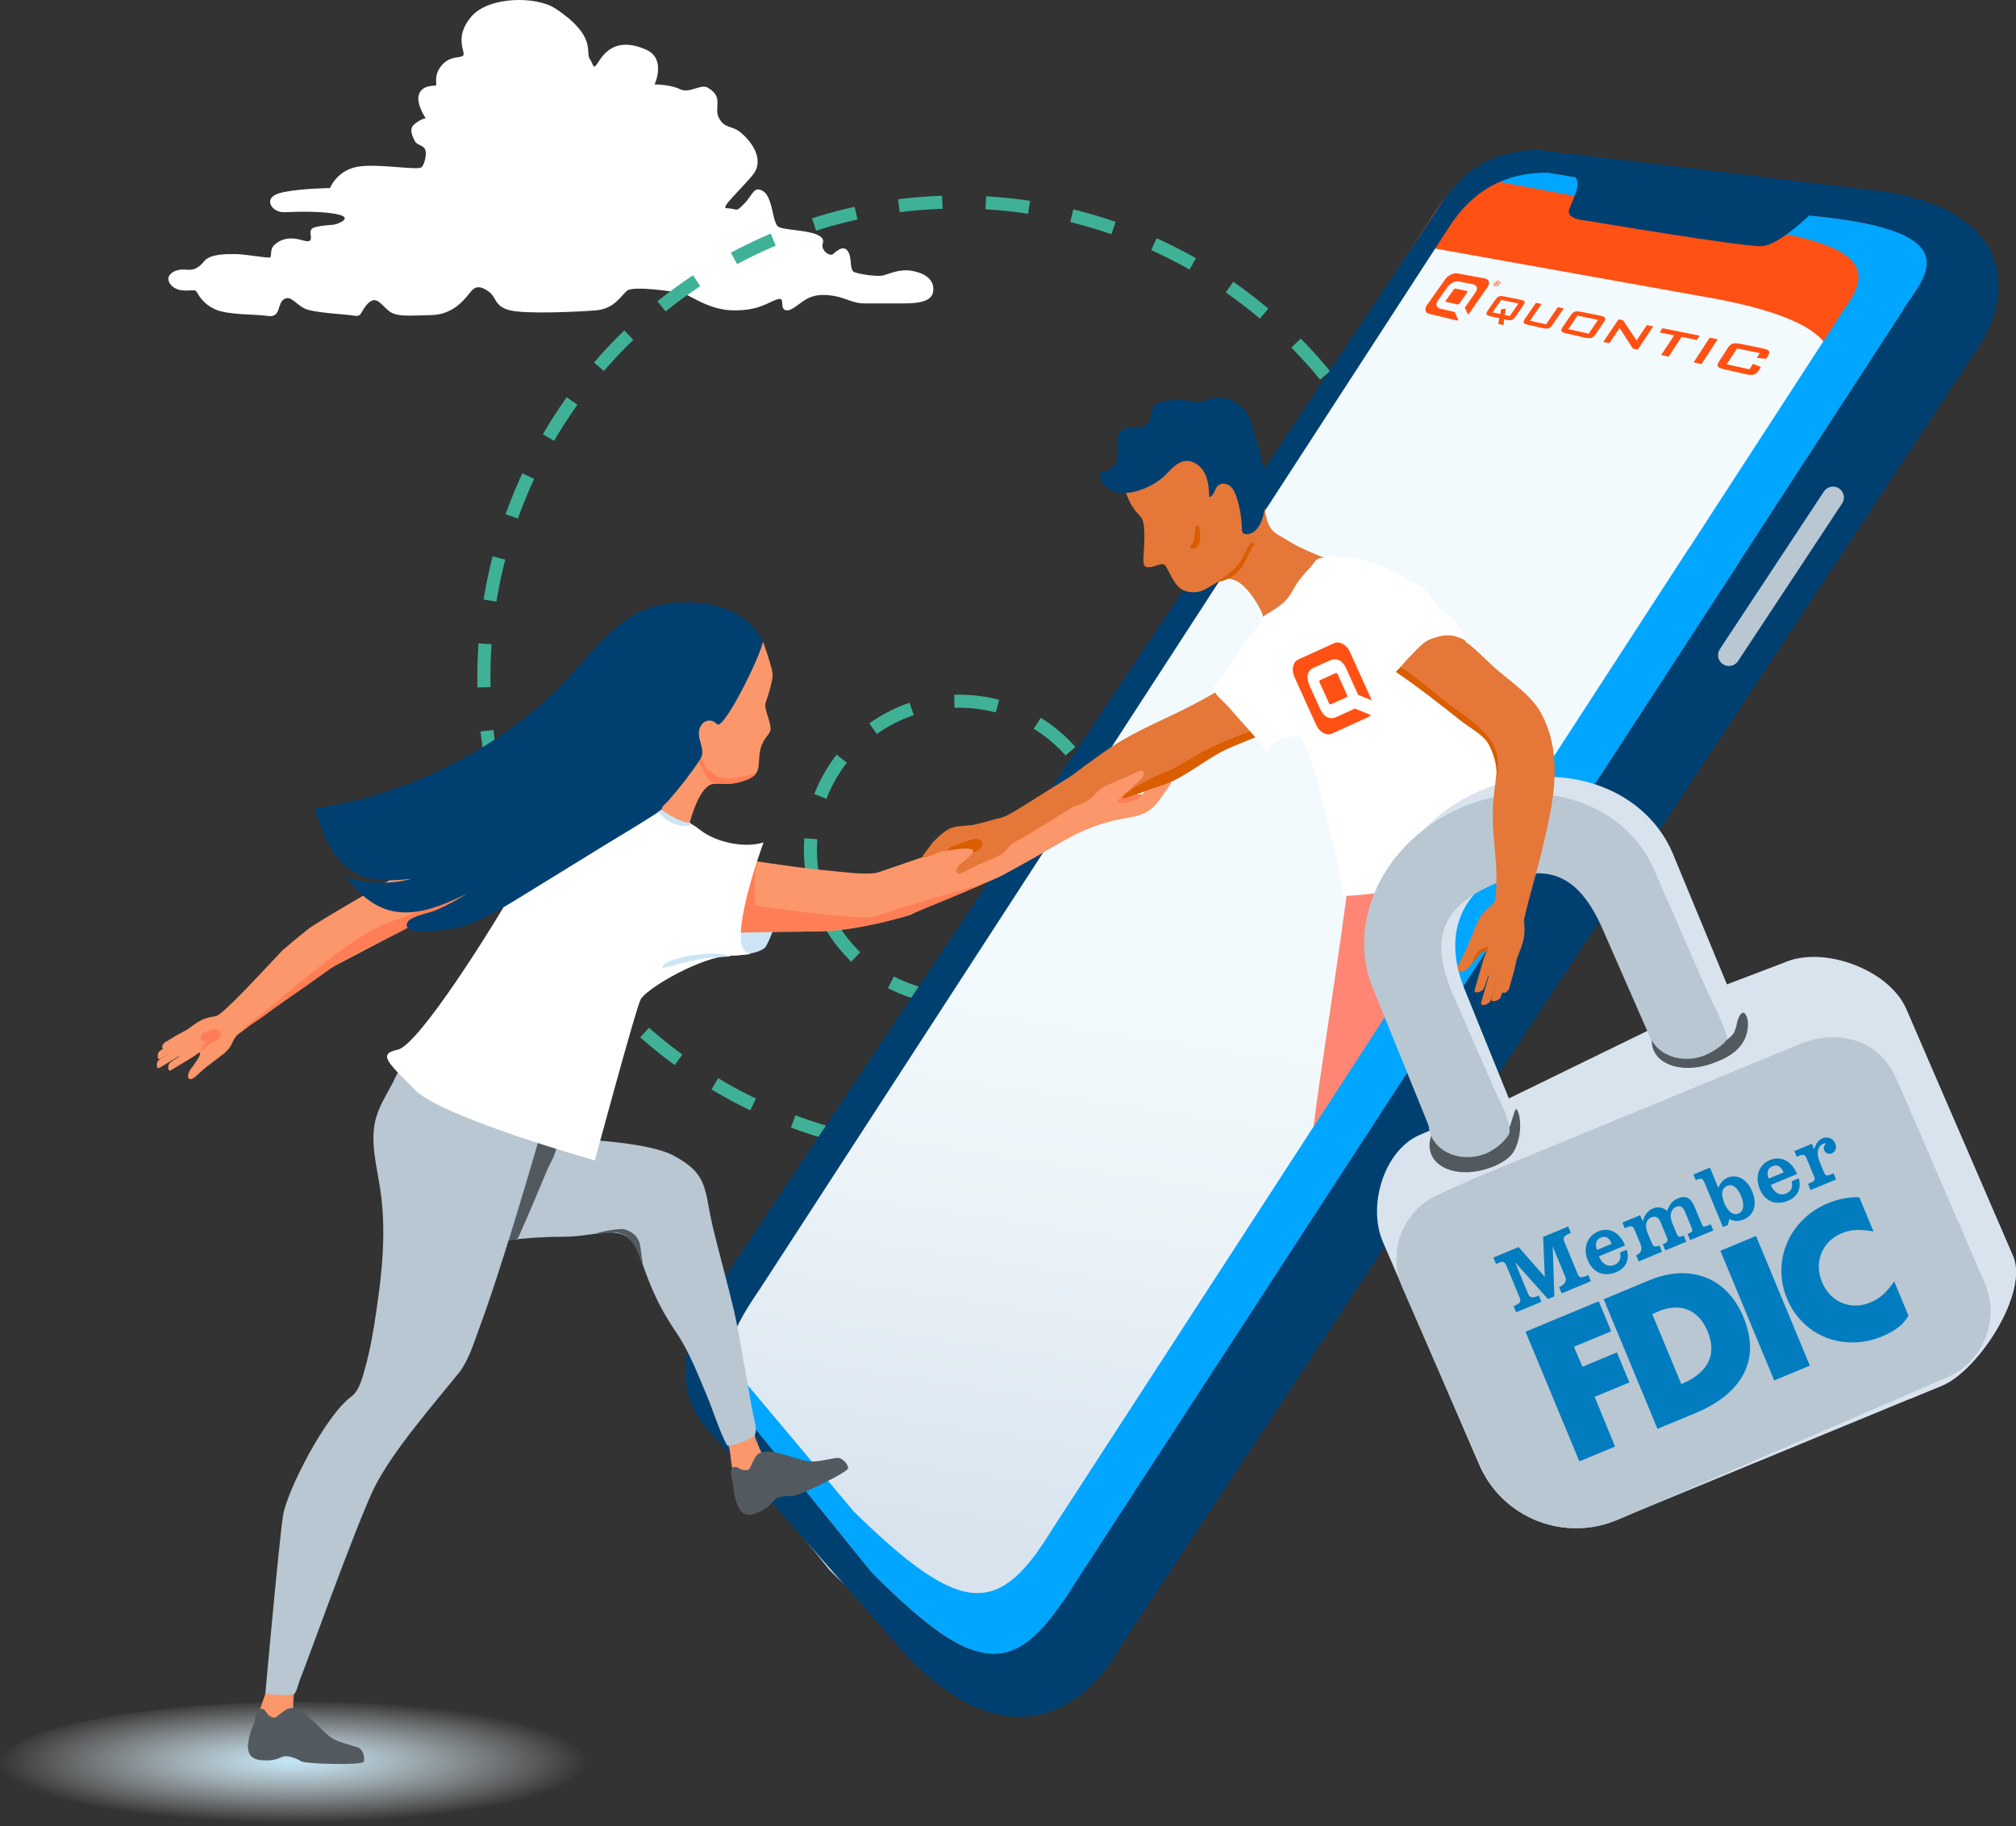 <svg xmlns="http://www.w3.org/2000/svg" xmlns:xlink="http://www.w3.org/1999/xlink" id="Layer_2" viewBox="0 0 463.15 419.46"><rect x="0" y="0" width="463.15" height="419.46" fill="#333333" stroke="none"/><defs><style>.cls-1{fill:#fff;}.cls-2{fill:#da5d00;}.cls-3{fill:#fb976a;}.cls-4{fill:#ff7e55;}.cls-5{fill:#e57738;}.cls-6{fill:#004071;}.cls-7,.cls-8,.cls-9,.cls-10{fill-rule:evenodd;}.cls-7,.cls-11{fill:#525a60;}.cls-8{fill:#d8e3ee;}.cls-9,.cls-12{fill:#b8c7d2;}.cls-13{stroke:#b8c7d2;stroke-linecap:round;stroke-width:5px;}.cls-13,.cls-14,.cls-15{fill:none;}.cls-13,.cls-15{stroke-miterlimit:10;}.cls-16{fill:url(#radial-gradient);}.cls-17{fill:#cbe5f4;}.cls-10{fill:#007cbf;}.cls-18{fill:#00a6ff;}.cls-19{fill:#ff5114;}.cls-20{fill:url(#linear-gradient);}.cls-21{fill:#ff8674;}.cls-15{stroke:#3fb196;stroke-dasharray:0 0 10 10;stroke-width:3px;}</style><linearGradient id="linear-gradient" x1="1015.63" y1="750.72" x2="947.25" y2="432.3" gradientTransform="translate(-415.58 -698.15) rotate(20.69)" gradientUnits="userSpaceOnUse"><stop offset="0" stop-color="#d8e3ee"></stop><stop offset=".24" stop-color="#ebf3f8"></stop><stop offset=".41" stop-color="#f3fafd"></stop></linearGradient><radialGradient id="radial-gradient" cx="921.7" cy="-432.47" fx="921.7" fy="-432.47" r="50.48" gradientTransform="translate(-1167.79 525.69) scale(1.34 .28)" gradientUnits="userSpaceOnUse"><stop offset="0" stop-color="#c4e6f6"></stop><stop offset=".13" stop-color="#cae8f6" stop-opacity=".9"></stop><stop offset=".41" stop-color="#d9eff9" stop-opacity=".63"></stop><stop offset=".81" stop-color="#f2f9fd" stop-opacity=".21"></stop><stop offset="1" stop-color="#fff" stop-opacity="0"></stop></radialGradient></defs><g id="Illustration"><g><path class="cls-1" d="M64.88,44.18c4.86-.97,10.93-.97,10.93-.97,0,0,1.46-3.89,6.07-4.86,4.62-.97,14.33,.97,15.06,0,.73-.97,1.21-3.4,.61-4.25s-1.82-.73-2.31-1.82-1.46-2.67,.12-3.89,2.46-1.21,2.46-1.21c0,0-2.46-3.52-1.49-5.71,.97-2.19,3.77-1.58,3.89-1.94s-.61-2.43,1.34-4.62c1.94-2.19,4.25-1.46,4.86-2.19,.61-.73-2.19-4.13,1.82-8.87,4.01-4.74,14.97-4.78,19.34-1.9,9.58,6.31,6.89,10.04,7.86,11.49s.73,2.43,1.58,1.46c.85-.97,3.23-7.09,11.38-3.51,4.76,2.09,1.98,8,1.98,8,0,0,3.64,0,5.83,1.09,2.19,1.09,4.73-1.27,6.35-.36,3.89,2.19,1.3,4.62,2.64,7.05s2.92,1.58,4.98,3.28c2.06,1.7,5.83,6.07,2.67,9.84-3.16,3.77-7.37,7.47-5.95,7.53,2.79,.12,1.94,1.09,4.01-.97,2.06-2.06,2.19-4.13,4.25-3.04,2.06,1.09,2.31,5.71,2.92,7.05,.61,1.34,.12,1.46,5.1,2.06s6.32,1.58,5.83,3.04,1.58,3.12,2.43,2.35c.85-.77,2.43-2.11,3.4-.53,.97,1.58,.24,4.25,1.46,4.74,1.21,.49,5.34,1.09,6.68,.73,1.34-.36,3.64-1.46,6.19-1.09,2.55,.36,5.35,1.58,5.25,4.37-.07,1.96-1.49,3.16-6.71,3.16-5.22,0-6.44,0-9.11,0-2.67,0-4.13-1.21-6.92-1.7-2.79-.49-4.74-.24-6.44,.73s-3.77,3.16-4.98,2.43c-1.21-.73,.36-3.16-1.94-2.31-2.31,.85-4.13,2.48-9.72,2.45-5.59-.02-9.72-3.3-11.42-3.79s-11.66-1.94-13.12-.73c-1.46,1.21-2.92,4.18-7.17,4.52-4.25,.34-16.03,.88-19.67,0-3.64-.88-3.16-2.94-4.74-4.15s-2.92-1.7-4.13-.36-3.77,5.47-9.23,5.59c-5.47,.12-8.14,.49-9.96-1.09-1.82-1.58-2.79-3.4-4.62-1.58-1.82,1.82-1.21,3.16-3.28,2.8-2.06-.37-9.35-.61-11.42-1.7-2.06-1.09-3.04-3.04-4.62-2.06-1.58,.97-.61,4.26-3.64,3.83-3.04-.43-9.23-.18-12.15-1.52-2.92-1.34-3.77-3.28-4.25-4.01s-1.09-.12-3.4-.36c-2.31-.24-3.77-2.31-2.79-3.52,.97-1.21,2.55-1.34,4.01-1.21,1.46,.12,2.55-.28,3.89-1.94s4.86-1.66,7.05-1.66c2.19,0,7.41,.93,8.02,.81,.61-.12-.12-1.82,1.09-2.92s2.67-1.58,4.37-1.46c1.7,.12,3.4,1.09,3.89,.36,.49-.73-.73-2.43,.97-2.92,1.7-.49,3.52-.49,4.37-.61s4.49-1.46,1.21-2.31c-3.28-.85-9.49-.69-12.52-.56-3.04,.12-5.33-3.57-.47-4.54Z"></path><circle class="cls-15" cx="220.18" cy="155.41" r="109.01"></circle><path class="cls-15" d="M254.56,195.25c0,18.88-15.31,34.19-34.19,34.19-18.88,0-34.19-15.31-34.19-34.19s15.31-34.19,34.19-34.19,34.19,15.31,34.19,34.19Z"></path><g><path class="cls-20" d="M328.71,56.91c5.17-7.74,7.05-17.79,17.17-17.78l60.3,9.85c39.17,3.65,25.12,15.06,21.08,22.26L237.26,363.2c-13.23,21.41-21.57,22.62-46.63-2.51l-28.19-34.81c-10.2-12.59,1.87-23.14,7.04-30.89L328.71,56.91Z"></path><path class="cls-19" d="M414.11,96.03c4.04-7.2,19.84-19.55-18.94-27.21l-66.46-11.91c-6.76,0-8.12,8.94-12.5,12.52l13.73-21.16c5.17-7.74,12.22-12.09,22.35-12.07l60.3,9.85c39.17,3.65,25.12,15.06,21.08,22.26L243.67,360.27c-3.39,5.49-6.47,9.64-9.58,12.37L414.11,96.03Z"></path><path class="cls-18" d="M167.52,313.1l28.65,34.12c25.3,24.76,33.44,23.84,45.81,3.74L421.63,74.18c3.75-6.78,17.21-17.29-21.32-21.91l-58.3-10.95c4.13-2.94,7.43-1.68,13.52-1.67l60.3,9.85c39.17,3.65,25.12,15.06,21.08,22.26L246.92,363.72c-13.23,21.41-21.57,22.62-46.63-2.51l-28.19-34.81c-3.99-4.93-5.22-9.52-4.94-13.75,.12,.15,.23,.3,.36,.45Z"></path><path class="cls-6" d="M331.24,46.52l-168.61,252.66c-5.17,7.74-8.25,19.92-.45,28.7l46.96,53.4c25.05,25.13,42.23,8.21,48.1-2.79L455.19,78.71c7.57-12.6,6.12-29.96-21.47-34.59l-80.13-9.67c-10.12-.01-17.18,4.33-22.35,12.07Zm1.94,5.21c5.17-7.74,12.22-12.09,22.35-12.07l6.36,1.04c1.42,1.6-.37,4.71-1.37,7.28-.96,2.48,4.07,2.72,4.07,2.72,0,0,36.26,6.13,40.24,5.84,3.34-.24,9.07-5.4,10.82-7.05l.17,.03c39.17,3.65,25.12,15.06,21.08,22.26L246.92,363.72c-13.23,21.41-21.57,22.62-46.63-2.51l-28.19-34.81c-10.2-12.59-2.41-22.99,2.75-30.74L333.19,51.73Z"></path><line class="cls-13" x1="397.2" y1="150.48" x2="421.11" y2="114.27"></line></g><ellipse class="cls-16" cx="70.33" cy="405.19" rx="70.33" ry="14.27"></ellipse><path class="cls-3" d="M173.4,329.67c0,1.51,.34,3.02,.99,4.38,.19,.39,.41,.79,.44,1.23,.05,.8-.53,1.49-1.08,2.08-.62,.66-1.25,1.34-2.06,1.75-4.47,2.26-3.33-5.14-4.42-7.29,2.18-.37,4.11-1.58,5.98-2.77,.3,1.29,.74,2.54,1.3,3.74,.69,1.44,.99,2.7-.42,3.79"></path><path class="cls-3" d="M67.69,388.36c-.67,1.35-1.03,2.86-1.05,4.37,0,.44,.01,.89-.15,1.29-.31,.74-1.14,1.1-1.89,1.39-.85,.32-1.71,.65-2.62,.66-5.01,.05-.71-6.09-.73-8.5,2.12,.63,4.39,.4,6.59,.17-.3,1.29-.47,2.61-.49,3.93-.02,1.6-.31,2.86-2.05,3.21"></path><path class="cls-5" d="M218.45,194.65s-1.81,3.53-2.3,3.98-2.08,.62-1.59-.3c.84-1.59,2.01-4.08,2.39-4.26s1.05,.38,1.5,.58Z"></path><path class="cls-5" d="M217.02,194.13s-1.81,3.53-2.3,3.98-2.08,.62-1.59-.3c.84-1.59,2.01-4.08,2.39-4.26s1.05,.38,1.5,.58Z"></path><path class="cls-5" d="M220.37,194.01s-1.53,3.06-2.02,3.51c-.49,.45-2.35,1.1-1.87,.17,.84-1.59,2.01-4.08,2.39-4.26,.38-.18,1.05,.38,1.5,.58Z"></path><path class="cls-21" d="M302.94,269.08c5.2-9.2,10.6-18.3,16.15-27.3,2.61-4.24,7.64-3.67,10.4-1.01-.4-4.63-1.71-9.16-4.41-13.04-2.35-3.38,2.07-11.84-2.07-10.79-3.38,.85-11.6-26.93-12.01-23.68-4.38,35.09-9.48,62.04-10.84,80.55,.95-1.58,1.89-3.16,2.78-4.73Z"></path><path class="cls-21" d="M322.94,235.42c6.8-16.3,16.63-31.3,23.92-47.43-.71-1.57-1.43-3.13-2.57-4.46-3.42-3.98-11.28-5.03-16.25-4.23-3.34,.53-6.56,1.64-9.62,2.97-2.08,.9-5.87-1.88-6.88,.08-.34,.67,2.47,8.07,2.72,10.52,1.56,15.29,5.37,31.27,8.67,42.54Z"></path><path class="cls-14" d="M305.26,189.25c14.68-.43,29.31-2.46,43.56-6.04l-20.13-53.1c-4.24-11.2-9.08-23.15-19.15-29.64-10.24-6.6-23.38-5.91-35.52-5"></path><path class="cls-5" d="M302.73,138.66c-6.1,5.18-18.02,16.89-22.25,19.59-2.14,1.37-4.4,2.57-6.65,3.75-6.15,3.21-12.79,5.77-18.57,9.63-4.31,2.88-8.49,6.11-12.64,9.23-.58,.44,.18,9.69,.73,9.4,6.68-3.55,22.52-9.71,22.52-9.71,4.47-2.26,8.8-6.3,13.34-8.42,3.55-1.66,7.13-3.26,10.76-4.75,3.27-1.34,6.34-2.88,9.59-4.2,3.76-1.52,7.25-3.69,10.3-6.35,2.47-2.16,6.26-5.34,6.47-8.82,.4-6.46-9.52-12.82-13.61-9.34Z"></path><path class="cls-5" d="M260.29,116.51c.87,1.37,.35,.55,1.87,2.33,1.07,1.26,.71,5.93,.62,7.84-.04,.76-.35,3.17,.38,3.46,1.84,.74,3.9-1.64,4.8,.11,1.98,3.85,2.93,6.1,6.92,5.75,2.17-.19,4.27-2.38,6.43-2.95,1.85-.49,3.58,.74,4.81,2,1.47,1.5,2.61,3.32,3.56,5.17,.91,1.77,1.44,6.57,3.55,6.96,.96,.18,1.94-.14,2.86-.46,1.05-.36,2.11-.73,3.01-1.39,1.05-.77,1.79-1.87,2.45-3,1.38-2.36,2.49-4.94,2.96-7.65,.08-.43,.22-6.36,1.64-5.86-2.53-.89-5.02-1.92-7.44-3.07-1.75-.83-3.3-1.92-4.99-2.84-3.13-1.71-2.93-5.42-3.55-8.5-.61-3.01-2.02-5.78-3.42-8.51-1.64-3.21-3.39-6.53-6.32-8.63-3.52-2.52-8.39-2.79-12.38-1.11-4.14,1.74-6.39,4.98-8.71,8.61-2.27,3.55-1.28,8.28,.92,11.74Z"></path><g><path class="cls-3" d="M42.39,239.76s-5.67,3.39-6.08,3.91-.45,2.12,.43,1.56c1.52-.97,6.2-3.63,6.35-4.03s-.46-1.01-.7-1.44Z"></path><path class="cls-3" d="M42.58,237.7s-5.67,3.39-6.08,3.91c-.41,.53-.45,2.12,.43,1.56,1.52-.97,6.2-3.63,6.35-4.03s-.46-1.01-.7-1.44Z"></path><path class="cls-3" d="M45.02,235.9c-.4,.07-2.14,.72-2.3,.79-.67,.29-1.29,.69-1.95,1.02-.62,.31-1.46,.9-2.06,1.24s-.97,.45-1.33,1.05c-.28,.48-.06,1.21,.58,.8,1.52-.97,6.2-3.63,6.35-4.03,.15-.42,1.1-.93,.71-.87Z"></path><path class="cls-3" d="M45.01,240.31s-5.67,3.39-6.08,3.91c-.41,.53-.45,2.12,.43,1.56,1.52-.97,6.2-3.63,6.35-4.03,.14-.4-.46-1.01-.7-1.44Z"></path><path class="cls-3" d="M64.9,218.29c-3.47,3.6-13.65,14.86-15.3,15.1-3.83,.57-4.58,1.77-7.81,3.96-1.17,.79-.57,.83-1.09,1.64,.03,.06,.06,.12,.08,.18,.34,.89,.34,1.87,.36,2.81,0,.24,0,.49,.02,.73,0,.1,0,.2,.01,.3,0,.04,0,.05,0,.06,.49-.1,1.01-.22,1.58-.39l3.17-.93s.24,.45-.53,1.56c-1.01,1.48-.82,1.33-1.36,1.95-.54,.62-.97,1.67-.78,2.26,.17,.53,.85,.59,2.11-.61,1.26-1.2,1.41-1.37,3.83-3.19,2.26-1.69,2.9-2.15,3.63-3.2,.73-1.05,.77-2.17,2.48-3.49,1.7-1.32,21.33-15.05,21.33-15.05,0,0-10.63-4.85-11.74-3.7Z"></path><g><path class="cls-3" d="M70.97,213.28c2.03-1.63,19.49-11.53,19.35-11.65-.14-.12,11.59-6.17,19.47-7.8,2.58-.53,13.72-2.94,20.06-4.21,2.02,5.46-.6,11.75,2.13,16.87-8.25,.4-15.61,.77-18.27,1.04-6.72,.68-18.03,4.38-20.32,5.7,0,0-15.49,8.09-17.92,9.39-2.2,2.09-8.51-2.51-10.57-4.33,3.46-2.98,5.05-4.19,6.07-5.01Z"></path><path class="cls-4" d="M93.3,210.41c6.9-2.87,14.38-5.47,23.73-7.04,2.36-.4,7.82-1.77,11.27-2.44,.47,1.12-18.47,5.74-19.23,7.37-6.79,1.77-12.61,3.15-15.68,4.94-3.59,2.1-9.44,4.23-16.75,8.76-2.01,1.25-5.03,3.62-7.5,5.3-2,1.36-3.99,2.75-5.96,4.16-1.69,1.21-3.33,2.58-5.13,3.62-.28,.16-3.61,2.78-3.39,2.55,1.04-1.07,2.91-2.97,4.14-3.82,.98-.68,1.95-1.34,2.85-2.1,.91-.78,1.83-1.55,2.75-2.32,1.62-1.36,3.26-2.71,4.9-4.05,2.53-2.06,5.09-4.1,7.7-6.05,1.78-1.33,3.58-2.63,5.44-3.83,1.24-.8,2.51-1.57,3.83-2.24,.93-.47,1.89-.89,2.86-1.26,.84-.32,1.7-.6,2.54-.91,.55-.2,1.09-.4,1.62-.63Z"></path></g><path class="cls-4" d="M47.5,240.37c-.29,.24-.56,.51-.82,.76-.04,.04-.69,.52-.67,.45,.2-.76,.63-1.47,1.22-2,.09-.08,.2-.19,.17-.31-.04-.16-.26-.18-.42-.17-.24,0-.48,0-.69-.13s-.35-.36-.29-.59c.05-.21,.25-.35,.36-.53,.09-.15,.12-.32,.22-.46,.13-.18,.35-.27,.56-.35,.72-.27,1.4-.68,2.2-.65,.57,.02,1.06,.27,1.3,.92,.17,.47-.09,.99-.47,1.32s-.85,.5-1.29,.74c-.5,.28-.95,.64-1.38,1Z"></path></g><path class="cls-17" d="M168.53,219.5s6.49-.28,7.5-2.21c1.77-3.39,2.27-5.68,2.46-8.93,.02-.29,3.36-.77,3.2-1.02-2.02-3.14-9.93,.81-10,1.73-.18,2.59-3.32,7.84-3.16,10.43Z"></path><g><g><path class="cls-3" d="M247.52,185.44c-.62,.28-6.72,1.95-12.63,3.73,.04,3.08,.01,6.15,0,9.23,4.76-2.57,12.71-6.98,13.94-8.01,1.62-1.36-1.3-4.95-1.3-4.95Z"></path><path class="cls-3" d="M268.88,180.16c.13-.24,.19-.41,.14-.45-.31-.25-1.1,.02-1.38,.22,.03-.06,.07-.12,.1-.17,.54-.9-1.05-.81-1.57-.38-.08,.07-.2,.22-.35,.41-.27-.3-1.22-.18-1.6,.13-.31,.25-1.13,1.56-1.75,2.59-.24-.01-.48-.02-.74-.03-2.93-.04-4.11,1.22-4.11,1.22,0,0,.71-1.76,1.77-2.6,1.4-1.11,1.18-1.03,1.88-1.47,.7-.43,1.42-1.31,1.41-1.93,0-.56-.64-.82-2.2-.04-1.04,.51-2.08,.99-3.17,1.39-.78,.29-1.45,.69-2.21,1-.88,.36-1.75,.71-2.5,1.33-.68,.57-1.19,1.3-1.86,1.89-.92,.81-2.07,1.29-3.22,1.69-1.27,.44-2.56,.81-3.88,1.09-1.27,.27-2.42,.73-3.63,1.2-1.52,.58-3.05,1.17-4.57,1.75,0,0,8.26,4.47,9.66,3.7,4-2.2,8.18-3.79,12.69-4.62,2.07-.38,4.25-.64,6.02-1.78,1.44-.93,2.48-2.36,3.44-3.79,.15-.23,1.19-1.61,1.59-2.35Z"></path><path class="cls-4" d="M257.62,182.58c.14-.03,.26-.02,.39-.07s.26-.28,.41-.29c0,0-.56,1.05-.34,1.1,.2,.04,1.38-.17,1.58-.17,.47-.02,.95-.64,1.42-.64s.94-.01,1.41,0c.44,0,0,0,0,0,0,0-1.02,1.39-4.18,1.95-.55,.1-1.4,.12-1.7-.47-.23-.45,.07-.94,.46-1.18,.17-.1,.35-.17,.54-.21Z"></path></g><g><path class="cls-3" d="M230.37,201.04c-2.31,1.21-21.01,8.8-20.9,8.95,.11,.15-12.56,3.84-20.6,3.93-2.63,.03-14.03,.26-20.5,.29-.93-5.75,2.84-11.41,1.14-16.97,8.18,1.19,15.46,2.23,18.13,2.47,6.73,.62,11.85,1.45,14.35,.59,0,0,18.68-6.42,25.84-8.86,2.31-.79,5.02-1.64,7.65-2.45,1.03,2.45,2.39,4.76,4.06,6.93-3.97,2.26-8.02,4.5-9.18,5.11Z"></path><path class="cls-4" d="M205.17,211.2c-7.17,2.08-15.8,3.01-25.27,2.77-2.39-.06-8.01,.24-11.53,.24-.25-1.19-.55-5.39,.51-6.85,10.78,1.54,29.13,4.23,32.49,3.06,8.14-2.84,24.44-7.36,24.44-7.36,0,0-14.08,6.24-20.64,8.14Z"></path></g></g><path class="cls-4" d="M174,197.85c.54,.08-.54-.08,0,0-1.08,4.6-.55,9.49-.55,14.21,0,.36,0,.76-.23,1.04-.33,.41-.99,.37-1.45,.11-.65-.36-1.07-1.04-1.26-1.76s-.2-1.47-.19-2.21c.01-.83,.04-1.67,.27-2.47,.22-.8,.63-1.52,.94-2.29,.83-2.06,.92-4.42,2.1-6.3,.07-.11,.15-.23,.27-.28,.12-.05,.25-.03,.38-.02l1.43,.21"></path><path class="cls-17" d="M94.41,247.87c-.43-.14-.97-.25-1.29,.07-.54,.54,.2,1.96,.58,2.62,1.9,3.32,4.46,4.19,7.43,5.55,.27,.12,2.09-1.62,2.38-1.68,3.65-.74-1.03-3.28-1.86-3.68-2.35-1.11-4.76-2.07-7.23-2.87Z"></path><path class="cls-17" d="M133.44,266.98c-.24,.16-.81,.35-.63,.74,.1,.22,.36,.33,.6,.41,1.9,.61,4.02,.62,5.84-.19,.3-.13,.63-.37,.58-.69-.05-.3-.4-.43-.69-.5-1.69-.36-4.14-.77-5.68,.23Z"></path><path class="cls-12" d="M99.7,288.98s11.26-4.91,29.78-4.9c8.41,0,14.41-4.02,17.4,4.22,2.01,5.54,3.51,10.43,8.41,17.66,3.07,4.52,5.11,9.87,7.21,14.88,1.22,2.9,2.95,8.31,4.49,11.06,.43,.77,6.08-1.53,6.39-2.19,.51-1.12,.2-2.44-.09-3.64-.76-3.07-3.44-19.86-4.68-25.11-1.17-4.97-3.56-13.75-4.76-18.76-2.15-8.92-.89-12.36-9.05-16.74-10.21-5.48-50.36-4.12-50.36-4.12,0,0,.95,26.49-4.73,27.64Z"></path><path class="cls-11" d="M104.55,245.38c-1.42,1-2.21,1.96-2.21,1.96-4.89,6-8.05,13.13-7.78,20.97,.06,1.69,.28,3.43,1.17,4.86,1.85,3.02,5.08,4.66,8.04,6.38,1.32,.79,2.72,1.48,3.89,2.49,.81,.7,1.38,1.84,2.23,2.44,2.04,1.45,5.62,.44,8,.29,.31-.02,.63-.04,.89-.22,.26-.18,.4-.48,.52-.77,2.21-5.03,4.36-10.08,6.46-15.16,.68-1.64,2.51-4.25,1.91-5.96-.52-1.45-2.73-2.32-3.87-3.2-2.09-1.62-4.22-3.2-6.35-4.77-4.28-3.14-8.61-6.2-12.89-9.32Z"></path><path class="cls-12" d="M123.95,261.22c-.82,2.81-1.64,5.63-2.47,8.44-1.87,6.3-3.78,12.59-5.77,18.85-1.81,5.69-3.66,11.36-5.74,16.96-1.18,3.18-2.29,6.89-4.36,9.63l-.03,.04c-5.35,6.72-15.58,18.25-19.75,26.92-4.17,8.67-15.39,40.04-16.45,42.52-1.06,2.48-1.14,4.38-2.1,4.65-.96,.27-6.32,.04-6.31-.27s3.17-35.19,4.05-40.84c.88-5.65,9.78-23.01,15.66-27.3,1.93-1.41,2.64-4.62,3.24-6.76,1.18-4.21,1.9-8.55,2.53-12.87,1.4-9.5,2.33-18.63,.87-28.25-.82-5.4-2.41-10.97-.92-16.23,.81-2.84,2.46-5.36,3.81-7.98,1.08-2.1,1.99-4.34,3.58-6.08,3.66-4.03,11.57-4.65,16.48-3.49,3.3,.78,6.44,2.17,9.42,3.78,2.02,1.09,5.98-1.63,6.86,.52,.3,.73-1.86,15.22-2.59,17.76Z"></path><path class="cls-1" d="M175.42,193.5s-9.13,24.55-3.25,25.51c1.51,.25-5.86,.61-5.86,.61-7.24,1.22-18.01,7.69-19.16,10.01-1.15,2.32-10.49,36.92-10.49,36.92,0,0-35.07-9.89-41.23-16.12-6.16-6.24-8.83-8.33-4.06-9.32,4.77-.99,21.88-28.06,28.57-40.03,.16-.29,.33-.57,.49-.85,4.53-7.5,11.89-13.28,19.18-17.94,1.48-.95,2.94-2.36,4.71-2.02,2.25,.44,3.7,1.06,5.17,2.81,1.78,2.1,3.97,3.37,6.02,5.13,.06,.05-.12,.06-.09-.01s.14-.07,.22-.05c1.19,.33,2.39,.66,3.47,1.27,.62,.35,1.19,.8,1.76,1.24,3.63,2.82,10.09,4.22,14.54,2.85Z"></path><path class="cls-6" d="M175.29,147.41s-3.96-10.67-21.48-8.83c-12.53,1.31-18.91,13.65-27.48,21.45-14.96,13.63-34.02,22.69-54.03,25.71,1.88,5.88,4.26,12.37,9.81,15.07,3.78,1.84,8.22,1.48,12.41,1.07-4.88,1.27-10.12,1.15-14.93-.34,2.47,3.29,5.61,6.29,9.55,7.47,6.04,1.81,12.39-.97,18.08-3.69-2.23,1.42-4.58,2.66-7,3.73-1.4,.62-5.9,1.4-6.6,2.78-1.87,3.67,10.61,1.59,12.5,1,4.94-1.55,9.41-4.29,13.82-7.01l18.99-11.69c1.45-.89,11.23-6.73,13.1-8.16,.68-.52,3.67-1.6,5.87-3.52,9.31-8.12,15.33-23.2,17.39-35.05Z"></path><path class="cls-3" d="M175.43,170.23c.66-1.19,1.57-1.81,1.6-2.73,.08-1.91-1.63-4.62-1.1-6.19,.75-2.22,1.42-4.39,1.57-6s-2.22-7.9-2.22-7.9c-.73,3.72-9.09,20.47-10.55,18.94-1.46-1.54-3.26-.76-3.88,.66-1.17,2.67,1.59,5.02-.02,7.46-2.2,3.32-4.7,6.51-7.33,9.5-.43,.48-1.63,1.39-1.48,2.02,.13,.53,1.52,1.18,1.96,1.43,.37,.21,4.37,1.89,4.35,1.97,1.19-4.44,3.12-9.04,5.57-9.33,2.22-.26,4.03,.63,8.17-1.17,3.67-1.59,1.26-4.85,3.35-8.64Z"></path><path class="cls-4" d="M166.19,178.74c-2.46-.32-4.97-3.05-5.03-4.91-.04,.31-.46,1.03-.78,1.25,1.65,1.58,.87,2.74,3.52,4.96,.25,.21,1.29-.25,1.44-.05,1.69,.05,3.51,.28,6.73-1.12,.75-.32,1.24-.72,1.57-1.18-2.31,.5-5.1,1.35-7.45,1.04Z"></path><path class="cls-17" d="M165.01,219.86c.93-.05,1.86-.11,2.79-.16-.59-.66-4.6-.74-5.37-.65-3.62,.42-4.22,.34-7.7,1.42-.91,.28-1.88,.63-2.44,1.4-.09,.13-.16,.32-.04,.42,.08,.07,.21,.05,.32,.02,4.2-1.17,8.07-2.2,12.44-2.45Z"></path><path class="cls-17" d="M158.65,188.97c-2.69,.13-7.38-3.42-6.63-2.99,0,0-.6,.22-.82,.58,.21,.18,.99,.99,1.21,1.18,1.31,1.13,3.32,1.99,5.05,2.05,.71,.02,1.32-.11,1.2-.82Z"></path><path class="cls-11" d="M168.39,340.73s-1.01-3.22,.01-3.68,1.53,.69,2.73,.64c1.2-.05,.92-.07,1.85-1.97s1.33-2.22,3.62-2.27,7.14,2.02,9.14,2.23c1.99,.21,5.16-.64,6.44-.8,1.29-.16,2.66,1.41,2.67,2.36s-11.57,6.45-12.68,6.39-3.51,.05-4.34,.96c-.82,.91-1.39,1.78-3.32,2.65-1.93,.88-5.4,2.54-6.13-6.52Z"></path><path class="cls-11" d="M58.38,395.77s.57-3.33,1.68-3.27,1.05,1.31,2.14,1.8,.85,.36,2.54-.91,2.2-1.37,4.26-.38,5.44,5.05,7.12,6.14c1.68,1.09,4.88,1.78,6.1,2.22,1.22,.44,1.73,2.47,1.3,3.31-.42,.85-13.23,.49-14.2-.07s-3.15-1.55-4.3-1.12c-1.15,.43-2.05,.95-4.16,.86s-5.97-.19-2.5-8.59Z"></path><path class="cls-11" d="M143.03,282.29c1.8,.34,3.28,1.41,3.86,3.05,.23,.63,.74,4.74,.81,5.27-.46-1.47-2.26-7.45-6.58-7.57-1.07-.03-3.2,.54-4.18,.28,0,0,3.29-1,6.09-1.02Z"></path><path class="cls-5" d="M233.2,189.02c.61-.31,7.04-2.01,12.86-4.08-.2-3.07,.52-3.82,.38-6.89-4.62,2.81-12.34,7.61-13.51,8.7-1.55,1.44,.27,2.27,.27,2.27Z"></path><path class="cls-5" d="M249.21,183.61s-13.26,8.45-15.23,9.32c-1.98,.86-2.29,1.94-3.26,2.78s-1.71,1.12-4.31,2.21c-2.79,1.17-2.98,1.3-4.5,2.15-1.52,.85-2.16,.63-2.2,.07-.04-.63,.63-1.54,1.31-2,.68-.47,.46-.38,1.8-1.56,.25-.22,1.12-.91,.89-1.27-.09-.14-.26-.22-.42-.28-.94-.34-1.97-.36-2.96-.23-1.09,.15-2.12,.56-3.2,.64-1.08,.08-2.14,.72-3.16,1.06-.62,.21-1.25,.42-1.9,.48-.05,0-.11,0-.13-.04-.02-.03,0-.06,0-.09,.16-.55,.64-1.06,.97-1.51,.45-.59,.9-1.18,1.35-1.78,.61-.81,1.1-.13,3.17-1,2.07-.87,2.25-2.46,4.64-2.82,3.36-.51,5.62-1.42,7.26-1.74,1.64-.32,2.9-1.1,7.15-3.73,1.36-.84,12.72-.64,12.72-.64Z"></path><path class="cls-5" d="M214.27,193.55s2.28-2.52,3.97-3.25c1.69-.73,3.83-.57,5.84-.85,2.32-.32,4.6-.44,4.6-.44-.73,.71-6.98,1.12-10.14,3.09-2.59,1.62-4.02,1.39-4.28,1.46Z"></path><path class="cls-2" d="M224.17,192.61c-.34,.03-.68,.2-1.12,.32-.97,.27-1.93,.56-2.86,.95-.58,.24-2.4,.74-2.48,1.51l2.18-.32c.68-.1,1.37-.2,2.06-.17,.62,.03,1.74,.17,2.14,.71,.41-.26,.98-.53,1.3-.9,.5-.59,.32-1.31-.25-1.76-.36-.29-.66-.36-.97-.33Z"></path><path class="cls-2" d="M223.47,196.04s1.94-1.15,1.97-1.52c.02-.21-1.91,.4-1.87,.75s.12,.54-.09,.77Z"></path><path class="cls-2" d="M307.18,159.26c-.07-.1-1.16,.71-1.28,.68-4.93,2.7-15.44,6.7-20.65,8.77-2.47,.98-4.92,1.99-7.31,3.15-2.58,1.25-4.99,2.77-7.47,4.19-2.05,1.17-3.7,1.59-5.8,2.68-1.74,.9-3.55,1.7-5.08,2.95-.18,.15-.38,.24-.55,.39l-.58,.5c-.24,.21-.49,.43-.59,.73-.05,.14,.65,.02,.69,0,.29-.09,.59-.17,.88-.26,.6-.2,1.19-.43,1.78-.64,1.34-.49,2.67-.97,4.01-1.45,1.24-.45,2.59-.79,3.8-1.34,4.56-2.09,9.03-5.96,13.66-7.91,3.61-1.52,7.25-2.99,10.93-4.33,3.32-1.21,6.31-2.89,9.61-4.08,1.14-.41,3.97-1.66,5.06-2.18q-.41-.7-1.11-1.82Z"></path><path class="cls-3" d="M262.75,177.54c-.05-.56-.3-.88-1.79,0-.09,.11-.59,.32-.72,.38-.62,.29-.94,.52-1.46,.91-.53,.39-1.25,.83-1.8,1.18-.56,.35-.86,.45-1.4,.86-.25,.19-.48,.41-.7,.62-.24,.22-.45,.64-.48,.66,0,.01-.04,.07-.05,.08-.03,.05-.05,.11-.08,.16-.04,.09-.07,.17-.11,.26-.15,.38-.74,1.7-.9,1.97,.76,.25,1.54,.46,2.31,.69,.23-.45,1.64-1.88,1.72-1.97,.03-.03,.06-.06,.08-.08,0,0,.01-.02,.02-.03,.05-.06,.17-.18,.17-.18,.06-.07,.6-.69,.86-.82,.59-.3,2.48-2.22,3.07-2.64,.67-.49,1.32-1.41,1.26-2.04Z"></path><path class="cls-1" d="M304.76,127.58c10.16,1.29,16.98,3.82,22.85,9.23,4.53,4.16,2.08,10.07,5.35,15.27,5.8,9.23,9.9,17.6,13.86,31.38,1.07,3.73,3.63,10.63,4.54,14.9,.49,2.29-8.58,3.49-9.78,3.71-5.85,1.07-11.79,1.75-17.72,2.27-5.07,.45-10.19,1.27-15.26,1.47-.91-6.3-2.47-12.5-4.02-18.67l-1.17-4.66c-.72-2.86-1.44-5.72-2.42-8.51-.67-1.89-1.46-3.76-2.64-5.38-.79,1.04-1.67,.44-2.69,.58-.75,.1-1.4,.49-2.02,.9-.45,.3-2.94,2.03-2.35,2.8-1.6-2.04-3.28-4.02-5.03-5.93-1.62-1.76-3.11-3.61-4.75-5.32-.92-.96-2.05-1.79-2.59-3.01-.1-.23-.18-.47-.14-.72,.06-.32,.31-.56,.54-.79,2.72-2.65,3.97-6.09,6.27-9.02,.99-1.27,2.12-2.44,3.05-3.76,.74-1.05,1.04-2.45,2.18-3.13,1.77-1.06,3.77-2.24,5.08-3.87,.7-.87,1.17-1.89,1.75-2.84,.92-1.52,2.11-2.81,3.32-4.1,1.17-1.26,1.14-2.1,2.96-2.28,1.63-.16,3.27-.19,4.91-.07,3.27,.23,6.5,1.02,9.5,2.34,2.01,.88,3.78,2.15,5.73,3.12,1.5,.75,2.74,1.24,3.85,2.6,.92,1.13,1.64,2.4,2.66,3.44,1.13,1.15,2.6,1.91,3.69,3.11,.71,.78,3.27,4.4,2.54,5.53-.55,.86-2.95-.09-3.72-.19-4.05-.56-9.28,2.06-11.43,5.51"></path><line class="cls-14" x1="251.47" y1="163.07" x2="317.82" y2="104.45"></line><path class="cls-2" d="M275.43,120.78s-.01-.04-.02-.06c-.16,.1-.34,.17-.58,.16-.07,0-.12-.03-.18-.05-.31,1.35,.1,3.04-.94,4.34-.1,.12-.21,.26-.22,.42-.02,.34,.44,.51,.78,.43,1-.23,1.4-1.44,1.45-2.47,.05-.93-.05-1.87-.29-2.77Z"></path><path class="cls-2" d="M288.03,124.77c-.11-.04-.22-.07-.32-.13-.04-.02-.08-.04-.12-.07-.91,.87-1.38,2.13-1.97,3.27-1.32,2.54-3.8,4.5-6.25,5.92,3.01-.42,5.5-2.19,6.78-5.02,.42-.94,.92-1.81,1.38-2.73,.21-.41,.46-.83,.82-1.14-.11-.04-.22-.07-.33-.11Z"></path><g><path class="cls-19" d="M309.36,160.14l-3.6,1.63c-.15,.07-.35-.04-.44-.24l-2.18-4.81c-.09-.2-.04-.42,.11-.49l3.6-1.63c.15-.07,.35,.04,.44,.24l2.18,4.81c.09,.2,.04,.42-.11,.49Z"></path><path class="cls-19" d="M311.22,162.72s.02,.05-.3,.2l-4.14,1.88s-2.14,.98-3.47-1.91c-2.32-5.06-2.52-5.55-2.52-5.55,0,0-1.29-2.9,.85-3.88,2.14-.99,4.15-1.87,4.15-1.87,0,0,2.15-.97,3.46,1.91,1.24,2.71,2.52,5.55,2.52,5.55,0,0,.18,.39,.16,.47-.02,.08,3.22,1.34,3.22,1.34-.02-.04-.03-.08-.05-.12l-4.99-11.01c-.75-1.66-2.37-2.55-3.61-1.99l-8.24,3.74c-1.24,.56-1.64,2.37-.88,4.03l4.99,11.01c.75,1.66,2.37,2.55,3.61,1.99l8.24-3.74c.27-.12,.5-.31,.69-.53l-3.69-1.51Z"></path></g><path class="cls-18" d="M387.98,126.02l-146,224.94c-1.21,1.96-2.37,3.73-3.52,5.32,1.85,3.79,3.56,7.95,5.52,11.93,.96-1.39,1.93-2.88,2.93-4.5l153.06-235.19c-4.03-.54-8.03-1.35-12-2.51Z"></path><path class="cls-6" d="M267.81,109.04c1.3-1.3,2.58-2.88,4.39-3.13,1.87-.26,3.67,1.07,4.54,2.74s1,3.62,1.06,5.51c1.12-.16,1.18-1.81,1.99-2.6,.74-.72,2.03-.55,2.83,.11s1.2,1.68,1.51,2.66c.72,2.3,1.12,4.7,1.18,7.11,0,.36,.02,.75,.28,1,.2,.2,.49,.25,.77,.26,2.1,.02,3.4-2.29,3.88-4.34,1.46-6.28-.31-12.81-2.08-19.01-.48-1.68-.97-3.39-1.99-4.81-1.92-2.69-5.72-3.86-8.83-2.72-.54,.2-1.07,.46-1.64,.53-.63,.08-1.26-.09-1.88-.22-2.28-.46-4.67-.4-6.92,.2-.63,.16-1.27,.39-1.71,.87-.97,1.06-.53,2.88-1.44,3.99-1.37,1.67-4.39,.37-6.06,1.74-1.78,1.45-.55,4.34-1.07,6.58-.46,1.97-2.32,3.06-4.22,3.17,1.84,7.54,11.46,4.33,15.41,.37Z"></path><path class="cls-2" d="M323.03,154.61c-.6-.25-.81-.79-1.37-1.12,.83-1.2,1.54-1.93,2.57-2.95,2.25-2.24,2.96-3.51,5.94-4.16,.92-.2,1.82-.48,2.76-.38,1.38,.15,3.83,.8,3.75,1.47-1.24,.36-2.8,.12-4.13,.42-1.45,.32-2.85,.86-4.15,1.58-2.55,1.43-4.11,2.51-5.38,5.16Z"></path><path class="cls-8" d="M409.97,221.08l-13.23,5.03-12.51-30.25c-6.71-15.51-26.55-21.85-44.33-14.17-17.77,7.69-26.74,26.49-20.03,42l15.64,32.95-9.36,4.05c-8.23,3.56-12.02,16.32-8.46,24.55l22.16,51.23c5.29,12.23,19.5,17.86,31.73,12.57l74.68-30.81c8.38-3.63,19.82-21.35,16.2-29.73l-24.53-56.71c-3.92-9.06-18.91-14.64-27.97-10.72Zm-73.19,6.89c-5.55-12.83-1.58-23.41,10.72-28.73,12.3-5.32,19.51-2.25,25.05,10.58l10.52,24.72-36.43,17.77-9.87-24.35Z"></path><path class="cls-8" d="M438.81,321.31l7.45-3.07c8.38-3.63,19.82-21.35,16.2-29.73l-24.53-56.71c-1.39-3.22-4.19-5.99-7.61-8.06-7.51,2.45-14.1,7.56-15.89,15.57-.67,3-2.77,4.43-5.08,4.65,3,26.26,9.18,59.27,29.46,77.36Z"></path><path class="cls-9" d="M345.31,254.71l-11.39-25.98c-5.55-12.83-2.98-20.33,9.32-25.65,12.3-5.32,19.51-2.25,25.05,10.58l12.63,28.82c4.1-2.67,8.41-4.91,13.05-6.61,.55-.2,1.11-.29,1.67-.3l-15.67-35.87c-6.71-15.51-26.55-21.85-44.33-14.17-17.77,7.69-26.74,26.49-20.03,42l13.3,32.73c5.36-2.18,10.91-3.72,16.39-5.54Z"></path><path class="cls-9" d="M455.94,294.63l-20.25-46.81c-3.92-9.06-13.59-11.73-22.65-7.81l-73.96,30.49-8.48,3.82c-8.23,3.56-12.02,13.12-8.46,21.35l17.9,40.81c5.29,12.23,19.5,17.86,31.73,12.57l75.55-32.68c8.38-3.62,12.24-13.36,8.61-21.74Z"></path><g><path class="cls-10" d="M368.43,298.43l10.47-4.35c9.44-3.92,17.87-.62,21.63,8.44,4.17,10.04-.48,17.69-11.11,22.1l-8.63,3.58-12.37-29.78h0Zm12.66,2.75c-.38,.16-.85,.41-1.5,.68l6.67,16.06c5.32-2.21,8.56-6.04,6.02-12.17-2.19-5.26-6.63-6.47-11.19-4.58h0Z"></path><path class="cls-10" d="M430.41,282.86l-3.27-7.87c-2.48,.01-4.58,.31-7.24,1.41-8.73,3.63-12.98,13.15-9.36,21.89,3.63,8.73,13.17,12.28,21.86,8.67,3.09-1.28,4.94-2.81,6.05-4.74l-3.27-7.87c-1.81,2.53-3.22,3.88-5.5,4.83-4.39,1.82-9.14,.04-11.1-4.68s.16-9.42,4.5-11.22c2.39-.99,4.46-.9,7.33-.43h0Z"></path><path class="cls-10" d="M347.73,300.02l.59,1.41,5.8-2.41-.59-1.41c-1.7,.64-2.07,.54-2.54-.6l-2.95-7.11,7.59,8.49,1.46-.61-.38-11.48,2.88,6.94q.61,1.46-1.41,2.43l.59,1.41,6.73-2.79-.59-1.41c-1.95,.81-2.1,.62-2.53-.41l-2.88-6.94c-.47-1.14-.47-1.59,1.38-2.35l-.61-1.46-5.75,2.39,.38,9.19-6.02-6.85-5.8,2.41,.61,1.46c1.63-.68,1.9-.79,2.48,.62l2.77,6.67c.54,1.3,.68,1.63-1.22,2.42h0Z"></path><path class="cls-10" d="M375.88,288.34l.59,1.41,5.37-2.23-.59-1.41c-1.32,.49-1.39,.32-2.14-1.47l-.63-1.52c-.61-1.46-.45-2.93,.9-3.49,1.09-.45,1.7,.12,2.11,1.1l1.33,3.2c.45,1.09,.49,1.32-.82,1.87l.59,1.41,4.83-2-.59-1.41c-1.14,.47-1.29,.41-1.74-.68l-.92-2.22c-.63-1.52-.47-3.11,.94-3.7,1.08-.45,1.57,.11,2.11,1.41l1.35,3.26c.38,.92,.43,1.03-.87,1.57l.59,1.41,5.32-2.21-.59-1.41c-1.63,.68-1.71,.78-2.1-.15l-1.51-3.63c-.86-2.06-1.84-3.05-3.96-2.17-1.25,.52-1.86,1.34-2.44,2.86-.95-.75-1.98-1.09-3.28-.55s-1.99,1.65-2.32,3l-.61-1.46-4.07,1.69,.54,1.3c1.63-.68,1.81-.69,2.35,.61l1.24,2.98q.79,1.9-1,2.64h0Z"></path><polygon class="cls-10" points="350.47 305.89 362.84 335.67 371.03 332.27 366.35 320.85 374.33 317.54 371.47 310.65 363.55 313.94 361.58 309.35 370.15 305.79 367.29 298.9 350.47 305.89 350.47 305.89"></polygon><path class="cls-10" d="M389.03,269.78l3.8-1.58,1.91,4.61c.67-1.3,1.19-1.89,2.22-2.32,2.17-.9,4.45,.44,5.57,3.16,1.22,2.93,.54,5.44-1.96,6.47-1.19,.5-2.11,.43-3.28-.1l-.33,1.35-1.14,.47-4.05-9.77c-.61-1.46-.78-1.58-2.19-1l-.54-1.3h0Zm10.95,4.92c-.86-2.06-2.04-2.78-3.13-2.33-1.41,.59-1.53,1.97-.66,4.09,.77,1.84,1.99,2.8,3.24,2.28,1.03-.43,1.49-1.76,.55-4.04h0Z"></path><path class="cls-10" d="M415.37,271.94l.59,1.41,5.86-2.43-.59-1.41c-1.63,.68-1.77,.8-2.31-.5l-.81-1.95c-.74-1.79-.82-3.67,.8-4.34,.11-.05,.22-.09,.59-.12-.43,.5-.65,1.03-.4,1.63,.29,.71,1.04,.97,1.74,.68,.87-.36,1.19-1.26,.79-2.24-.5-1.19-1.72-1.7-2.92-1.21-.98,.41-1.48,1.19-1.94,2.52l-.52-1.25-4.01,1.67,.54,1.3c1.41-.59,1.79-.74,2.29,.45l1.53,3.69c.52,1.25,.56,1.36-1.23,2.1h0Z"></path><path class="cls-10" d="M406.82,272.18c.72,1.74,2.03,2.59,3.5,1.98,1.3-.54,1.58-1.55,1.3-2.83l1.63-.68c.67,2.39-.33,4.27-2.5,5.17-2.6,1.08-5.21,.32-6.47-2.72-1.15-2.77-.27-5.55,2.34-6.63,2.55-1.06,4.99,.22,6.23,3.2l-6.02,2.5h0Zm.38-4.3c-1.09,.45-1.42,1.48-.86,2.84l3.42-1.42c-.59-1.41-1.42-1.89-2.56-1.42h0Z"></path><path class="cls-10" d="M367.33,288.58c.72,1.74,2.08,2.57,3.55,1.96,1.3-.54,1.58-1.55,1.3-2.83l1.57-.65c.67,2.39-.27,4.25-2.44,5.15-2.6,1.08-5.26,.34-6.53-2.7-1.15-2.77-.21-5.57,2.39-6.65s4.93,.24,6.17,3.22l-6.02,2.5h0Zm.43-4.32c-1.08,.45-1.42,1.48-.86,2.84l3.36-1.4c-.61-1.46-1.42-1.89-2.51-1.44h0Z"></path><polygon class="cls-10" points="407.6 317.08 415.79 313.68 403.42 283.9 395.23 287.3 407.6 317.08 407.6 317.08"></polygon></g><g><path class="cls-5" d="M356.94,173.15c-.4-3.38-1.36-6.68-3.07-9.65-2.22-3.86-6.78-6.91-10.15-9.84-2.56-2.23-5.02-5.02-7.88-6.84-2.83-1.81-6.78-.61-9.35,1.48-.82,.67-1.54,1.46-2.25,2.24-1.1,1.21-2.39,2.39-3.29,3.74,2.76,2.43,6.72,4.02,9.7,6.4,2.04,1.63,3.92,3.55,6.07,5.03,3.17,2.19,6.6,4.18,7.12,8.36,.32,2.62-.27,5.25-.57,7.87-1.16,10.13,1.4,15.31,.19,25.31,2.87-.01,3.82,3.48,6.63,4.09,1.5-6.52,3.05-11.17,4.55-17.69,1.18-5.13,2.36-10.31,2.51-15.57,.04-1.64-.02-3.29-.21-4.92Z"></path><path class="cls-2" d="M342.56,170.22c-2.37-3.71-6.89-6.23-10.36-8.97-3.41-2.69-6.76-5.71-10.44-8.03-.84,.87-1.11,1.1-1.11,1.1,5.15,3.5,10.06,7.35,14.93,11.22,2,1.59,5.14,3.18,6.4,5.41,1.2,2.12,2.52,6.33,1.42,8.73,.43-.94,.69-1.96,.76-3,.03-.47,.02-.93,0-1.4-.07-1.93-.67-3.58-1.6-5.05Z"></path></g><path class="cls-5" d="M344.92,221.8s-2.17,7.72-2.66,8.36-2.34,1.2-1.96-.01c.65-2.08,2.29-8.42,2.71-8.71s1.33,.22,1.92,.36Z"></path><path class="cls-5" d="M347.27,220.92s-2.17,7.72-2.66,8.36c-.49,.65-2.34,1.2-1.96-.01,.65-2.08,2.29-8.42,2.71-8.71,.42-.29,1.33,.22,1.92,.36Z"></path><path class="cls-5" d="M348.6,217.49c.05,.49-.16,2.74-.19,2.95-.13,.88-.4,1.74-.58,2.61-.17,.82-.59,2-.8,2.81s-.22,1.29-.81,1.89c-.47,.48-1.4,.45-1.12-.43,.65-2.08,2.29-8.42,2.71-8.71,.45-.31,.75-1.58,.79-1.11Z"></path><path class="cls-5" d="M343.44,218.9s-2.17,7.72-2.66,8.36-2.34,1.2-1.96-.01c.65-2.08,2.29-8.42,2.71-8.71s1.33,.22,1.92,.36Z"></path><g><path class="cls-5" d="M347.93,221.74c1.54-4.49,2.72-5.74,2.17-10.41-.05-.42,.6-3.8,1.28-5.18-.02,0-5.45-.13-3.49,1.56,1.92,1.66-1.64-.75-3.96-1.77-1,2.26-2.26,2.69-3.23,3.85-.99,1.19-1.32,2.09-2.6,5.27-1.36,3.41-1.52,3.64-2.52,5.5-1,1.86-.72,2.64-.04,2.67,.76,.04,1.85-.8,2.41-1.63,.55-.84,.45-.57,1.86-2.22,1.07-1.25,1.66-1.11,1.66-1.11l-.09,4.01c-.02,.73,0,1.37,.04,1.98,.01,0,.02,0,.07-.01,.12-.03,.24-.05,.35-.08,.29-.07,.57-.14,.86-.21,1.11-.28,2.26-.59,3.41-.47,.08,0,.16,.03,.23,.04,.79-.87,1.03-.17,1.58-1.8Z"></path><path class="cls-2" d="M340.82,220.35c.2-.41,.41-.83,.61-1.25,0-.02,.06-.14,.1-.22,.02-.06,.05-.13,.06-.16,.08-.26,.15-.52,.2-.78,.02-.1,.04-.29,.04-.26,0-.08,.02-.15,.02-.23,0-.03,0-.07,0-.1-.17,.15-.36,.27-.58,.32-.23,.05-.44,.12-.66,.19h0c-.09,.04-.17,.09-.26,.13-.17,.09-.34,.19-.5,.3,0,0-.05,.03-.09,.06,0,0-.02,.02-.07,.06-.03,.02-.05,.04-.08,.06-.07,.06-.13,.13-.19,.19-.58,.93-1.03,1.85-1.37,2.84,.47-.7,.45-.54,1.79-2.12,1.07-1.25,1.66-1.11,1.66-1.11v.34c-.15,.22-.38,.87-.65,1.73Z"></path></g><path class="cls-7" d="M401.06,233.08c.31,.49,.52,1.29,.52,2.02,0,6.13-5.54,8.12-7.49,8.91-6.2,2.51-12.57,1.24-14.22-2.85-1.06-2.62,.17-5.45,1.88-7.48,1.02-1.21,6.12-5.9,7.57-4.44,1.32,1.33,2.29,3.07,3.35,4.6,.96,1.4,2.53,2.06,3.47,3.4,.31,.44,.08,1.66,.62,1.56,.19-.03,.89-.74,1.03-.87,1.21-1.17,1.03-2.87,1.7-4.29,.61-1.31,1.19-1.21,1.59-.58Z"></path><path class="cls-9" d="M396.74,238.81c-1.52,2.02-4.78,3.57-5.84,3.89-5.27,1.62-10.66-.67-12.02-5.11-1.36-4.44,1.81-9.35,7.08-10.97,1.77-.54,4.56-1.13,5.82,.32,0,0,5.67,10.93,4.96,11.87Z"></path><path class="cls-7" d="M346.56,258.44c.07,.21,.14,.41,.21,.6l1.22-3.8c.07-.21,.16-.44,.36-.52,.47,.56,.65,1.31,.76,2.03,.35,2.46-.01,5.07-1.1,7.32-.93,1.93-3.06,3.13-4.98,3.91-6.2,2.51-12.57,1.24-14.22-2.85-1.09-2.7,.25-5.63,2.04-7.67,1.17-1.33,2.61-2.43,4.15-3.29,1.93-1.08,3.62-1.1,5.7-.33,1.27,.47,2.46,1.12,3.74,1.57,1.29,.46,1.72,1.83,2.12,3.05Z"></path><path class="cls-9" d="M346.53,260.78c-1.45,2.09-3.83,3.82-6,4.49-5.27,1.62-10.66-.67-12.02-5.11-1.36-4.44,1.81-9.35,7.08-10.97,1.68-.52,5.8-1.26,7.16,.37,.29,.34,.44,.77,.67,1.15,.54,.91,4.47,8.1,3.11,10.06Z"></path><g><g><path class="cls-19" d="M404.3,81.11l-5.25-1.08-2.35,3.64,5.21,1.16,.81-1.27,1.83,.74-.45,.71c-.36,.56-.75,.9-1.18,1.03-.43,.13-1.06,.1-1.88-.09l-4.96-1.13c-.78-.18-1.25-.39-1.41-.65-.15-.26-.06-.65,.28-1.18l1.98-3.05c.35-.54,.72-.87,1.12-1,.4-.13,1-.12,1.79,.04l5.01,1.01c.83,.17,1.34,.38,1.52,.63,.18,.26,.1,.66-.26,1.22l-.37,.58-2.16-.21,.7-1.1Z"></path><path class="cls-19" d="M343.51,68.89c.3-.43,.58-.69,.86-.8,.28-.11,.66-.11,1.14-.01l3.84,.77c.5,.1,.8,.24,.89,.42,.09,.18-.02,.5-.33,.94l-1.69,2.45c-.3,.44-.6,.71-.89,.82-.29,.11-.69,.11-1.19,0l-.59-.13-.14,1.33-1.21-.28,.25-1.3-2.11-.48c-.49-.11-.76-.26-.83-.44-.07-.18,.04-.49,.33-.91l1.65-2.37Zm-.62,2.85l1.78,.39,.18-1.1,1.07-.12-.22,1.44,1.15,.26,2-2.9-3.98-.82-1.97,2.84Z"></path><path class="cls-19" d="M354.15,69.81l-2.65,3.86,3.7,.82,2.69-3.93,1.36,.27-2.54,3.72c-.31,.45-.62,.74-.93,.85-.31,.11-.74,.1-1.29-.02l-3.53-.8c-.53-.12-.83-.28-.91-.47-.08-.2,.03-.51,.33-.95l2.48-3.6,1.3,.26Z"></path><path class="cls-19" d="M360.82,72.47c.32-.46,.63-.75,.94-.87,.31-.11,.76-.11,1.34,0l4.56,.91c.61,.12,.97,.29,1.08,.49,.11,.21,0,.55-.32,1.03l-1.81,2.69c-.32,.48-.65,.77-.98,.89-.33,.11-.8,.1-1.39-.03l-4.51-1.02c-.57-.13-.91-.3-1.01-.5-.1-.21,.01-.54,.33-1l1.77-2.6Zm-.53,3.13l4.69,1.04,2.14-3.17-4.72-.97-2.1,3.1Z"></path><polygon class="cls-19" points="368.35 78.53 371.82 73.36 372.87 73.57 375.99 78.2 378.34 74.67 379.8 74.96 376.24 80.32 375.13 80.07 372.08 75.33 369.73 78.84 368.35 78.53"></polygon><polygon class="cls-19" points="386.33 77.39 383.34 81.93 381.64 81.54 384.61 77.04 381.29 76.36 381.93 75.39 390.47 77.1 389.81 78.1 386.33 77.39"></polygon><polygon class="cls-19" points="392.78 77.57 394.61 77.93 390.89 83.64 389.09 83.23 392.78 77.57"></polygon></g><g><path class="cls-19" d="M334.88,69.94l-2.69-.6c-.11-.02-.14-.14-.06-.25l1.86-2.64c.08-.11,.23-.18,.35-.16l2.72,.55c.12,.02,.15,.13,.07,.25l-1.89,2.69c-.08,.11-.24,.18-.35,.16Z"></path><path class="cls-19" d="M334.19,71.63s-.02,.03-.26-.03l-3.08-.71s-1.56-.36-.45-1.94c1.94-2.76,2.13-3.02,2.13-3.02,0,0,1.12-1.56,2.72-1.26,1.62,.31,3.14,.62,3.14,.62,0,0,1.67,.32,.54,1.94-1.07,1.53-2.19,3.13-2.19,3.13,0,0-.15,.22-.21,.24-.06,.02,.76,1.71,.76,1.71,.02-.02,.03-.05,.05-.07l4.38-6.25c.66-.94,.38-1.84-.6-2.03l-6.28-1.16c-.91-.17-2.16,.42-2.79,1.31l-4.21,5.94c-.64,.9-.44,1.8,.44,2.02l6.11,1.48c.21,.05,.43,.06,.67,.04l-.86-1.94Z"></path><path class="cls-19" d="M344.34,64.53c.11,.02,.2,.07,.27,.14s.1,.16,.09,.27c0,.11-.05,.22-.13,.32s-.17,.2-.3,.29c-.13,.09-.26,.15-.4,.18-.14,.03-.27,.04-.38,.02s-.2-.07-.27-.14c-.06-.07-.09-.16-.08-.27,0-.11,.05-.21,.13-.32s.17-.2,.3-.29c.13-.09,.26-.15,.4-.18s.26-.04,.38-.02Zm-.08,.12c-.09-.02-.19-.01-.3,.02-.11,.03-.22,.07-.32,.14-.1,.07-.18,.15-.24,.23s-.09,.17-.1,.26c0,.09,.01,.16,.07,.22,.05,.06,.12,.1,.21,.11s.19,.01,.31-.02c.11-.03,.22-.08,.32-.15,.1-.07,.18-.15,.24-.23s.09-.17,.1-.26c0-.09-.02-.16-.07-.22s-.13-.09-.22-.11Zm-.87,.76l.45-.65,.14,.03c.13,.02,.21,.04,.22,.04,.04,.01,.07,.03,.09,.05s.02,.04,.02,.07c0,.03-.02,.06-.04,.1-.03,.05-.08,.08-.13,.11-.06,.03-.12,.04-.18,.04,.02,.01,.03,.02,.03,.03,0,.01,0,.03,.01,.06,0,0,0,.04,0,.09v.15l-.18-.03,.02-.12c.01-.08,0-.13,0-.15-.01-.02-.04-.04-.08-.05h-.04l-.19,.26-.14-.03Zm.4-.34h.06c.08,.03,.13,.03,.16,.03s.05,0,.07-.02c.02-.01,.04-.03,.05-.05s.02-.04,.02-.05c0-.02,0-.03-.03-.04-.02,0-.06-.02-.14-.04h-.06l-.12,.17Z"></path></g></g></g></g></svg>